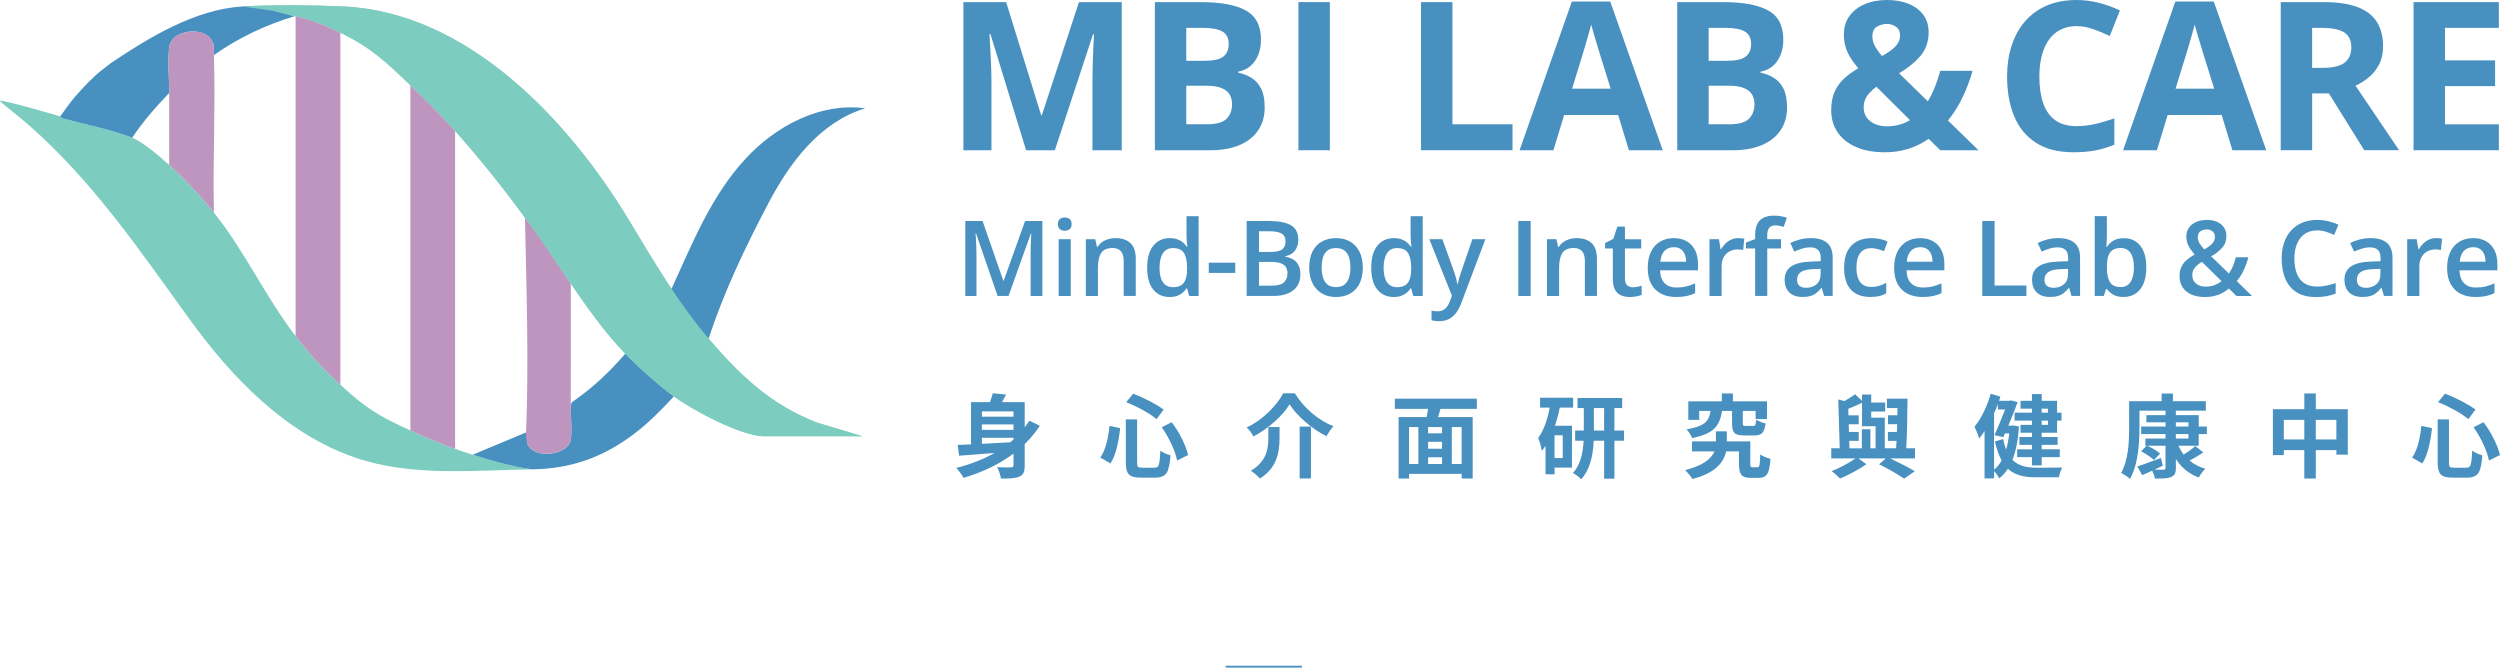 <?xml version="1.0" encoding="UTF-8"?>
<svg xmlns="http://www.w3.org/2000/svg" id="b" viewBox="0 0 1086.91 290.25">
  <g id="c">
    <path d="M291.17,124.37c5.36,8.12,11.06,16.01,17.45,23.46,13.48,15.71,26.63,28.1,46.4,35.83l19.98,6.02h-42.91c-9.73,0-31.07-11.41-39.11-17.33-6.81-5.02-15.05-12.34-21.14-18.6-9.02-9.27-16.38-19.82-23.68-30.44-6.33-9.22-12.38-18.45-19.02-27.48-9.96-13.54-20.1-26.36-31.29-38.9-6.37-7.14-12.63-13.36-19.45-19.87-10.53-10.05-16.8-16.24-30.44-22.83-6.24-3.01-12.61-5.78-19.45-7.19h-.42l-9.65-2.4-13.18-1.82c13.19-.81,30.92-.65,44.2-.02,54.02,2.59,97.87,49.6,123.98,92.9,5.82,9.65,11.55,19.32,17.72,28.67Z" style="fill:#a2d6c4;"></path>
    <path d="M26.21,50.59c.06.02.28.62,1.05.84,9.22,2.6,21.68,5.03,30.24,8.46,4.82,1.93,12.08,8.26,16.07,11.84,6.58,5.9,13.93,13.81,19.45,20.72,13.57,16.99,22.26,36.43,35.51,53.69,6.29,8.19,11.89,14.18,19.45,21.14,11.17,10.29,16.48,13.48,30.44,19.87,6.55,3,12.64,5.59,19.45,8.03,2.57.92,5.01,1.71,7.61,2.54,8.59,2.72,16.89,5.04,25.79,6.34-25.46.36-52.4,3.28-76.74-5.07-30.44-10.43-53.73-34.83-72.21-60.32-21.71-29.96-41.94-59.91-70.04-84.49-3.99-3.49-8.28-6.65-12.26-10.14.28-.51,1.24-.11,1.7-.01,7.36,1.51,17.09,4.47,24.51,6.57Z" style="fill:#7cccbf;"></path>
    <path d="M376.2,47.09c-19.85,6-32.87,23.7-42.14,41.29-9.97,18.92-19.39,38.65-26.04,58.99-2.12-2.71-17.16-19.43-16.19-21.53,9.08-19.79,17.18-40.37,32.14-56.66,13.3-14.48,32.75-24.76,52.23-22.08Z" style="fill:#4890c0;"></path>
    <path d="M48.23,27.4c16.59-11.11,36.56-23.32,57.03-24.58,6.55-.4,15.93,2.37,22.83,4.23-12.52,3.73-24.43,9.38-35.09,16.91-.09-2.85.44-4.76-1.47-7.2-4.11-5.26-16.96-3.58-17.94,3.64-.76,5.56,0,14.11-.04,20.04-5.82,6.07-11.42,12.42-16.07,19.45-8.56-3.43-21.02-5.86-30.24-8.46-.77-.22-.98-.82-1.05-.84,2.18-3.02,4.35-6.15,6.79-8.96,2.79-3.22,7.67-8.34,10.97-10.91" style="fill:#4890c0;"></path>
    <path d="M271.84,153.75c6.09,6.26,14.33,13.58,21.14,18.6-5.63,6.03-11.15,11.7-17.8,16.66-13.51,10.07-27.27,14.81-43.92,15.05-8.9-1.3-17.2-3.62-25.79-6.34l23.25-9.72c1,1.46-.02,3.39.65,5.06,2.69,6.68,17.62,5.02,18.77-1.91.62-3.69-.03-10.3,0-14.38,0-.78.44-1.58.44-1.87,8.67-5.89,16.46-13.17,23.25-21.14Z" style="fill:#4890c0;"></path>
    <path d="M147.97,14.23v153.04c-7.55-6.96-13.16-12.94-19.45-21.14V7.04c6.84,1.41,13.21,4.18,19.45,7.19Z" style="fill:#bd95bf;"></path>
    <path d="M197.86,56.93v138.25c-6.8-2.44-12.9-5.04-19.45-8.03V37.06c6.82,6.51,13.08,12.73,19.45,19.87Z" style="fill:#bd95bf;"></path>
    <path d="M248.15,176.76c-.03,4.08.61,10.69,0,14.38-1.16,6.93-16.08,8.59-18.77,1.91-.67-1.67-.71-2.68-.65-5.06,1.21-31.23.15-62.51-.5-93.42,7.13,9.17,13.37,19.17,19.94,28.73-.02,16.71.04,33.43-.03,50.15" style="fill:#bd95bf;"></path>
    <path d="M93.01,23.95c.71,22.78-.53,45.7,0,68.49-5.52-6.91-12.87-14.81-19.45-20.72.04-10.42-.05-20.86,0-31.29.03-5.94-.72-14.48.04-20.04.98-7.22,13.83-8.9,17.94-3.64,1.91,2.44,1.38,4.35,1.47,7.2Z" style="fill:#bd95bf;"></path>
    <path d="M291.17,124.37c5.36,8.12,11.06,16.01,17.45,23.46,13.48,15.71,26.63,28.1,46.4,35.83l19.98,6.02h-42.91c-9.73,0-31.07-11.41-39.11-17.33-6.81-5.02-15.05-12.34-21.14-18.6-9.02-9.27-16.38-19.82-23.68-30.44-6.33-9.22-12.38-18.45-19.02-27.48-9.96-13.54-20.1-26.36-31.29-38.9-6.37-7.14-12.63-13.36-19.45-19.87-10.53-10.05-16.8-16.24-30.44-22.83-6.24-3.01-12.61-5.78-19.45-7.19h-.42l-9.65-2.4-13.18-1.82c13.19-.81,30.92-.65,44.2-.02,54.02,2.59,97.87,49.6,123.98,92.9,5.82,9.65,11.55,19.32,17.72,28.67Z" style="fill:#7cccbf;"></path>
    <path d="M446.11,65.32l-15.5-50.52h-.4c.06,1.2.15,3.02.29,5.44.13,2.42.26,5,.37,7.73.12,2.73.18,5.2.18,7.4v29.95h-12.2V.92h18.59l15.24,49.24h.26L469.1.92h18.59v64.4h-12.73v-30.48c0-2.03.04-4.36.11-7,.07-2.64.17-5.16.29-7.55.12-2.39.21-4.19.26-5.4h-.4l-16.61,50.43h-12.51Z" style="fill:#4890c0;"></path>
    <path d="M502.1.92h20.04c8.57,0,15.06,1.2,19.47,3.61,4.4,2.41,6.61,6.64,6.61,12.69,0,2.44-.39,4.64-1.17,6.61-.78,1.97-1.9,3.58-3.37,4.85-1.47,1.26-3.26,2.09-5.37,2.47v.44c2.14.44,4.08,1.2,5.81,2.27,1.73,1.07,3.12,2.63,4.16,4.67,1.04,2.04,1.56,4.75,1.56,8.13,0,3.91-.95,7.25-2.86,10.04-1.91,2.79-4.63,4.93-8.17,6.41-3.54,1.48-7.75,2.22-12.62,2.22h-24.09V.92ZM515.75,26.43h7.93c3.96,0,6.71-.62,8.24-1.87,1.53-1.25,2.29-3.09,2.29-5.53s-.9-4.24-2.71-5.31c-1.81-1.07-4.66-1.61-8.57-1.61h-7.18v14.32ZM515.75,37.26v16.78h8.9c4.11,0,6.97-.79,8.59-2.38,1.61-1.59,2.42-3.71,2.42-6.39,0-1.59-.35-2.98-1.06-4.18-.7-1.2-1.89-2.14-3.55-2.82-1.66-.68-3.94-1.01-6.85-1.01h-8.46Z" style="fill:#4890c0;"></path>
    <path d="M564.51,65.32V.92h13.66v64.4h-13.66Z" style="fill:#4890c0;"></path>
    <path d="M617.81,65.32V.92h13.66v53.12h26.12v11.28h-39.77Z" style="fill:#4890c0;"></path>
    <path d="M708.19,65.32l-4.67-15.33h-23.48l-4.67,15.33h-14.71L683.39.66h16.69l22.82,64.66h-14.71ZM700.26,38.54l-4.67-14.98c-.29-1-.68-2.28-1.17-3.85-.48-1.57-.97-3.17-1.45-4.8s-.87-3.05-1.17-4.25c-.29,1.2-.7,2.69-1.21,4.47-.51,1.78-1.01,3.46-1.48,5.04-.47,1.59-.81,2.72-1.01,3.39l-4.62,14.98h16.78Z" style="fill:#4890c0;"></path>
    <path d="M729.2.92h20.04c8.57,0,15.06,1.2,19.47,3.61,4.4,2.41,6.61,6.64,6.61,12.69,0,2.44-.39,4.64-1.17,6.61-.78,1.97-1.9,3.58-3.37,4.85-1.47,1.26-3.26,2.09-5.37,2.47v.44c2.14.44,4.08,1.2,5.81,2.27,1.73,1.07,3.12,2.63,4.16,4.67,1.04,2.04,1.56,4.75,1.56,8.13,0,3.91-.95,7.25-2.86,10.04-1.91,2.79-4.63,4.93-8.17,6.41-3.54,1.48-7.75,2.22-12.62,2.22h-24.09V.92ZM742.86,26.43h7.93c3.96,0,6.71-.62,8.24-1.87,1.53-1.25,2.29-3.09,2.29-5.53s-.9-4.24-2.71-5.31c-1.81-1.07-4.66-1.61-8.57-1.61h-7.18v14.32ZM742.86,37.26v16.78h8.9c4.11,0,6.97-.79,8.59-2.38,1.61-1.59,2.42-3.71,2.42-6.39,0-1.59-.35-2.98-1.06-4.18-.7-1.2-1.89-2.14-3.55-2.82-1.66-.68-3.94-1.01-6.85-1.01h-8.46Z" style="fill:#4890c0;"></path>
    <path d="M820.48,0c3.46,0,6.55.54,9.25,1.63,2.7,1.09,4.84,2.67,6.41,4.76,1.57,2.09,2.36,4.62,2.36,7.62,0,4.14-1.23,7.62-3.68,10.44-2.45,2.82-5.51,5.29-9.18,7.4l12.51,12.2c1.23-2.03,2.28-4.17,3.15-6.43.87-2.26,1.62-4.54,2.27-6.83h14.01c-.91,3.38-2.24,6.98-3.99,10.81-1.75,3.83-3.97,7.44-6.67,10.81l13.26,12.91h-16.61l-5.07-4.98c-1.73,1.2-3.59,2.25-5.57,3.13-1.98.88-4.1,1.56-6.34,2.03-2.25.47-4.62.7-7.11.7-4.88,0-9.06-.76-12.55-2.29-3.5-1.53-6.17-3.66-8.02-6.41-1.85-2.75-2.77-5.94-2.77-9.58,0-3.05.47-5.67,1.41-7.86.94-2.19,2.29-4.11,4.05-5.77,1.76-1.66,3.88-3.19,6.34-4.6-1.56-1.82-2.8-3.52-3.72-5.11s-1.59-3.16-1.98-4.73c-.4-1.57-.59-3.22-.59-4.96,0-3.05.8-5.69,2.4-7.91,1.6-2.22,3.82-3.94,6.65-5.15,2.83-1.22,6.1-1.83,9.8-1.83ZM815.77,37.7c-1.12.85-2.09,1.73-2.93,2.64s-1.48,1.88-1.92,2.91c-.44,1.03-.66,2.16-.66,3.39,0,2.58.97,4.61,2.91,6.08,1.94,1.47,4.35,2.2,7.22,2.2,1.94,0,3.74-.23,5.42-.71,1.67-.47,3.2-1.13,4.58-1.98l-14.62-14.54ZM820.39,10.4c-1.5,0-2.93.38-4.29,1.15-1.37.76-2.05,2.19-2.05,4.27,0,1.47.38,2.9,1.15,4.29.76,1.4,1.78,2.81,3.04,4.25,2.53-1.38,4.46-2.77,5.81-4.16,1.35-1.39,2.03-2.99,2.03-4.78s-.61-3.08-1.83-3.85c-1.22-.78-2.5-1.17-3.85-1.17Z" style="fill:#4890c0;"></path>
    <path d="M902.82,11.36c-2.61,0-4.93.51-6.94,1.52-2.01,1.01-3.7,2.47-5.07,4.38-1.37,1.91-2.4,4.21-3.11,6.92-.7,2.7-1.06,5.74-1.06,9.12,0,4.55.56,8.44,1.7,11.65,1.13,3.22,2.89,5.67,5.26,7.36,2.38,1.69,5.45,2.53,9.21,2.53,2.61,0,5.23-.29,7.86-.88,2.63-.59,5.48-1.42,8.57-2.51v11.45c-2.85,1.17-5.65,2.02-8.41,2.53-2.76.51-5.86.77-9.29.77-6.64,0-12.09-1.37-16.36-4.12-4.27-2.75-7.44-6.59-9.49-11.54-2.06-4.95-3.08-10.73-3.08-17.33,0-4.87.66-9.34,1.98-13.39,1.32-4.05,3.26-7.56,5.81-10.53,2.55-2.97,5.71-5.26,9.47-6.87,3.76-1.61,8.08-2.42,12.95-2.42,3.2,0,6.41.4,9.62,1.21,3.22.81,6.29,1.92,9.23,3.33l-4.41,11.1c-2.41-1.15-4.83-2.14-7.27-3-2.44-.85-4.83-1.28-7.18-1.28Z" style="fill:#4890c0;"></path>
    <path d="M970.57,65.32l-4.67-15.33h-23.48l-4.67,15.33h-14.71L945.77.66h16.69l22.82,64.66h-14.71ZM962.64,38.54l-4.67-14.98c-.29-1-.68-2.28-1.17-3.85-.48-1.57-.97-3.17-1.45-4.8s-.87-3.05-1.17-4.25c-.29,1.2-.7,2.69-1.21,4.47-.51,1.78-1.01,3.46-1.48,5.04-.47,1.59-.81,2.72-1.01,3.39l-4.62,14.98h16.78Z" style="fill:#4890c0;"></path>
    <path d="M1010.34.92c5.84,0,10.67.7,14.47,2.11s6.63,3.54,8.48,6.39c1.85,2.85,2.78,6.45,2.78,10.79,0,2.94-.56,5.51-1.67,7.71-1.12,2.2-2.58,4.07-4.41,5.59-1.82,1.53-3.79,2.77-5.9,3.74l18.94,28.06h-15.15l-15.37-24.71h-7.27v24.71h-13.66V.92h18.76ZM1009.37,12.11h-4.14v17.4h4.4c4.52,0,7.76-.76,9.71-2.27,1.95-1.51,2.93-3.74,2.93-6.67s-1.05-5.23-3.15-6.52c-2.1-1.29-5.35-1.94-9.76-1.94Z" style="fill:#4890c0;"></path>
    <path d="M1086.41,65.32h-37.09V.92h37.09v11.19h-23.43v14.14h21.8v11.19h-21.8v16.61h23.43v11.28Z" style="fill:#4890c0;"></path>
    <path d="M433.73,128.68l-9.38-27.2h-.2c.04.61.1,1.44.16,2.49.06,1.05.11,2.18.16,3.39s.07,2.36.07,3.44v17.88h-4.86v-32.59h7.51l9.03,26.01h.13l9.32-26.01h7.51v32.59h-5.1v-18.15c0-1,.01-2.07.04-3.22.03-1.15.07-2.25.12-3.29.05-1.04.1-1.87.15-2.5h-.2l-9.72,27.15h-4.73Z" style="fill:#4890c0;"></path>
    <path d="M462.94,94.55c.8,0,1.5.22,2.08.65.59.43.88,1.17.88,2.23s-.29,1.78-.88,2.23c-.59.45-1.28.67-2.08.67s-1.54-.22-2.12-.67-.87-1.19-.87-2.23.29-1.8.87-2.23,1.29-.65,2.12-.65ZM465.52,104v24.68h-5.26v-24.68h5.26Z" style="fill:#4890c0;"></path>
    <path d="M484.96,103.53c2.78,0,4.94.72,6.5,2.15,1.55,1.43,2.33,3.73,2.33,6.9v16.09h-5.24v-15.11c0-1.9-.39-3.33-1.18-4.29s-2.01-1.44-3.66-1.44c-2.39,0-4.05.74-4.98,2.21-.93,1.47-1.39,3.6-1.39,6.38v12.26h-5.26v-24.68h4.1l.74,3.34h.29c.54-.86,1.2-1.57,2-2.13.79-.56,1.69-.98,2.68-1.26.99-.28,2.02-.42,3.09-.42Z" style="fill:#4890c0;"></path>
    <path d="M508.46,129.12c-2.93,0-5.28-1.07-7.06-3.22-1.78-2.15-2.66-5.32-2.66-9.51s.9-7.44,2.71-9.61c1.81-2.17,4.19-3.25,7.14-3.25,1.23,0,2.32.17,3.25.5.94.33,1.75.78,2.43,1.35.68.56,1.26,1.2,1.72,1.9h.25c-.07-.46-.16-1.13-.25-2-.09-.87-.13-1.68-.13-2.42v-8.87h5.26v34.69h-4.1l-.94-3.34h-.22c-.45.7-1.01,1.34-1.68,1.92s-1.48,1.04-2.42,1.37c-.94.33-2.04.5-3.3.5ZM509.95,124.86c2.23,0,3.81-.65,4.74-1.94.93-1.29,1.4-3.23,1.42-5.82v-.69c0-2.76-.44-4.88-1.33-6.35-.88-1.47-2.51-2.21-4.87-2.21-1.89,0-3.33.76-4.31,2.27-.99,1.52-1.48,3.63-1.48,6.35s.49,4.8,1.48,6.23c.99,1.43,2.44,2.15,4.36,2.15Z" style="fill:#4890c0;"></path>
    <path d="M525.53,118.65v-4.44h11.52v4.44h-11.52Z" style="fill:#4890c0;"></path>
    <path d="M542.01,96.09h9.7c4.21,0,7.38.61,9.52,1.83,2.14,1.22,3.21,3.33,3.21,6.33,0,1.25-.22,2.37-.66,3.37-.44,1-1.07,1.82-1.91,2.46s-1.86,1.08-3.08,1.3v.22c1.26.22,2.39.62,3.38,1.18.99.56,1.77,1.38,2.34,2.43.57,1.06.86,2.42.86,4.1,0,1.99-.47,3.69-1.41,5.08-.95,1.4-2.29,2.46-4.04,3.19-1.75.73-3.82,1.09-6.21,1.09h-11.7v-32.59ZM547.36,109.53h5.13c2.42,0,4.1-.39,5.03-1.18.93-.79,1.39-1.93,1.39-3.43s-.55-2.68-1.66-3.35-2.86-1.01-5.25-1.01h-4.64v8.98ZM547.36,113.87v10.32h5.64c2.48,0,4.23-.48,5.24-1.45,1.01-.97,1.52-2.27,1.52-3.92,0-1.01-.22-1.89-.67-2.63-.45-.74-1.18-1.31-2.21-1.72s-2.41-.6-4.15-.6h-5.37Z" style="fill:#4890c0;"></path>
    <path d="M592.5,116.28c0,2.05-.27,3.87-.8,5.46s-1.31,2.94-2.34,4.03c-1.03,1.1-2.26,1.93-3.7,2.5-1.44.56-3.07.85-4.88.85-1.69,0-3.25-.28-4.66-.85-1.41-.56-2.63-1.4-3.67-2.5-1.03-1.1-1.83-2.44-2.4-4.03-.57-1.59-.85-3.41-.85-5.46,0-2.72.47-5.03,1.42-6.92.94-1.89,2.29-3.34,4.05-4.34,1.75-1,3.84-1.49,6.26-1.49,2.27,0,4.28.5,6.02,1.49,1.74,1,3.1,2.44,4.08,4.35.98,1.9,1.47,4.21,1.47,6.91ZM574.6,116.28c0,1.8.22,3.34.66,4.61.44,1.28,1.12,2.26,2.04,2.93.92.68,2.11,1.01,3.57,1.01s2.62-.34,3.54-1.01c.92-.68,1.6-1.65,2.04-2.93.44-1.28.66-2.82.66-4.61s-.22-3.3-.66-4.56c-.44-1.26-1.12-2.21-2.04-2.88-.92-.66-2.11-.99-3.57-.99-2.17,0-3.75.73-4.75,2.18-1,1.46-1.49,3.54-1.49,6.24Z" style="fill:#4890c0;"></path>
    <path d="M605.88,129.12c-2.93,0-5.28-1.07-7.06-3.22-1.78-2.15-2.66-5.32-2.66-9.51s.9-7.44,2.71-9.61c1.81-2.17,4.19-3.25,7.14-3.25,1.23,0,2.32.17,3.25.5.94.33,1.75.78,2.43,1.35.68.56,1.26,1.2,1.72,1.9h.25c-.07-.46-.16-1.13-.25-2-.09-.87-.13-1.68-.13-2.42v-8.87h5.26v34.69h-4.1l-.94-3.34h-.22c-.45.7-1.01,1.34-1.68,1.92-.68.58-1.48,1.04-2.42,1.37s-2.04.5-3.3.5ZM607.37,124.86c2.23,0,3.81-.65,4.74-1.94.93-1.29,1.4-3.23,1.42-5.82v-.69c0-2.76-.44-4.88-1.33-6.35-.88-1.47-2.51-2.21-4.87-2.21-1.89,0-3.33.76-4.31,2.27-.99,1.52-1.48,3.63-1.48,6.35s.49,4.8,1.48,6.23,2.44,2.15,4.36,2.15Z" style="fill:#4890c0;"></path>
    <path d="M621.39,104h5.71l5.06,14.09c.22.64.43,1.27.61,1.88.19.62.35,1.22.49,1.82.14.59.26,1.19.35,1.78h.13c.15-.77.36-1.64.63-2.6.28-.96.58-1.92.93-2.89l4.84-14.09h5.66l-10.59,28.06c-.61,1.6-1.36,2.98-2.24,4.11-.88,1.14-1.93,2-3.13,2.59-1.2.59-2.58.88-4.12.88-.74,0-1.39-.04-1.94-.12s-1.02-.17-1.4-.26v-4.19c.31.07.71.14,1.18.2s.97.09,1.47.09c.94,0,1.75-.19,2.43-.56.68-.37,1.26-.9,1.74-1.57s.87-1.45,1.18-2.31l.87-2.32-9.85-24.61Z" style="fill:#4890c0;"></path>
    <path d="M660.12,128.68v-32.59h5.35v32.59h-5.35Z" style="fill:#4890c0;"></path>
    <path d="M685.46,103.53c2.78,0,4.94.72,6.5,2.15,1.55,1.43,2.33,3.73,2.33,6.9v16.09h-5.24v-15.11c0-1.9-.39-3.33-1.18-4.29s-2.01-1.44-3.66-1.44c-2.39,0-4.05.74-4.98,2.21s-1.39,3.6-1.39,6.38v12.26h-5.26v-24.68h4.1l.74,3.34h.29c.54-.86,1.2-1.57,2-2.13.79-.56,1.69-.98,2.67-1.26.99-.28,2.02-.42,3.09-.42Z" style="fill:#4890c0;"></path>
    <path d="M709.87,124.89c.68,0,1.36-.06,2.03-.19.67-.13,1.28-.28,1.83-.46v3.97c-.58.25-1.33.47-2.25.65-.92.18-1.88.27-2.88.27-1.4,0-2.65-.23-3.77-.7-1.12-.47-2-1.27-2.65-2.42s-.98-2.73-.98-4.75v-13.24h-3.37v-2.34l3.61-1.87,1.72-5.28h3.3v5.48h7.07v4.01h-7.07v13.17c0,1.25.31,2.18.94,2.79.62.61,1.45.91,2.47.91Z" style="fill:#4890c0;"></path>
    <path d="M727.66,103.53c2.2,0,4.09.45,5.66,1.36,1.58.91,2.79,2.19,3.63,3.86.85,1.66,1.27,3.66,1.27,5.97v2.81h-16.47c.06,2.39.7,4.24,1.93,5.53,1.23,1.29,2.95,1.94,5.16,1.94,1.58,0,2.99-.15,4.25-.46,1.26-.3,2.55-.75,3.89-1.35v4.26c-1.23.58-2.49,1-3.77,1.27s-2.81.4-4.59.4c-2.42,0-4.55-.47-6.4-1.4-1.84-.94-3.28-2.34-4.3-4.21-1.03-1.87-1.54-4.21-1.54-7s.47-5.11,1.4-7.04c.94-1.93,2.25-3.4,3.95-4.41,1.69-1.01,3.67-1.52,5.93-1.52ZM727.66,107.48c-1.65,0-2.98.53-4,1.6-1.02,1.07-1.62,2.64-1.79,4.7h11.21c-.01-1.23-.22-2.32-.61-3.27-.39-.94-.99-1.69-1.77-2.23-.79-.54-1.8-.81-3.03-.81Z" style="fill:#4890c0;"></path>
    <path d="M755.73,103.53c.42,0,.87.02,1.36.07s.91.1,1.27.18l-.49,4.93c-.31-.09-.7-.16-1.15-.21-.45-.05-.86-.08-1.21-.08-.94,0-1.83.16-2.67.47-.85.31-1.6.78-2.25,1.39-.65.62-1.17,1.39-1.54,2.31-.37.92-.56,1.99-.56,3.21v12.88h-5.28v-24.68h4.12l.71,4.35h.25c.49-.88,1.1-1.68,1.83-2.41.73-.73,1.56-1.31,2.51-1.75.94-.44,1.98-.66,3.11-.66Z" style="fill:#4890c0;"></path>
    <path d="M774.34,108.01h-6v20.66h-5.26v-20.66h-4.01v-2.54l4.01-1.54v-1.72c0-2.1.33-3.76,1-4.99.67-1.23,1.62-2.12,2.86-2.66,1.24-.54,2.72-.81,4.45-.81,1.13,0,2.16.1,3.1.29s1.72.41,2.36.65l-1.36,3.95c-.5-.16-1.07-.31-1.69-.45s-1.29-.2-2.01-.2c-1.19,0-2.06.37-2.62,1.11-.56.74-.84,1.82-.84,3.23v1.67h6v4.01Z" style="fill:#4890c0;"></path>
    <path d="M787.3,103.53c3.12,0,5.48.69,7.08,2.07,1.6,1.38,2.4,3.54,2.4,6.46v16.61h-3.72l-1.03-3.5h-.18c-.7.89-1.42,1.63-2.16,2.22-.74.59-1.6,1.02-2.56,1.3-.97.28-2.15.42-3.54.42-1.49,0-2.81-.27-3.97-.81-1.16-.54-2.07-1.37-2.73-2.49-.66-1.11-.99-2.53-.99-4.24,0-2.54.95-4.45,2.84-5.73,1.89-1.28,4.76-1.98,8.59-2.12l4.26-.16v-1.29c0-1.69-.39-2.91-1.18-3.63-.79-.73-1.9-1.09-3.34-1.09-1.23,0-2.43.18-3.59.54-1.16.36-2.29.79-3.39,1.29l-1.72-3.7c1.22-.64,2.6-1.16,4.14-1.56,1.54-.4,3.14-.6,4.8-.6ZM791.55,116.88l-3.17.13c-2.62.09-4.45.53-5.51,1.33-1.06.79-1.58,1.89-1.58,3.29,0,1.22.36,2.11,1.09,2.66.73.56,1.69.84,2.88.84,1.81,0,3.31-.52,4.5-1.55,1.19-1.03,1.78-2.54,1.78-4.54v-2.16Z" style="fill:#4890c0;"></path>
    <path d="M813.13,129.12c-2.33,0-4.35-.45-6.06-1.35-1.71-.9-3.02-2.29-3.95-4.17-.92-1.88-1.38-4.26-1.38-7.14s.5-5.45,1.52-7.36c1.01-1.9,2.41-3.31,4.19-4.21,1.78-.91,3.84-1.36,6.17-1.36,1.47,0,2.8.15,4,.43,1.2.29,2.21.64,3.04,1.06l-1.56,4.19c-.91-.36-1.83-.67-2.79-.93-.95-.26-1.87-.39-2.74-.39-1.44,0-2.64.32-3.6.97-.96.65-1.67,1.6-2.14,2.86-.47,1.26-.7,2.82-.7,4.68s.24,3.34.71,4.58c.48,1.24,1.18,2.18,2.12,2.81s2.09.95,3.46.95,2.56-.16,3.63-.49,2.08-.75,3.03-1.27v4.55c-.94.53-1.94.93-3.01,1.19s-2.39.39-3.95.39Z" style="fill:#4890c0;"></path>
    <path d="M834.78,103.53c2.2,0,4.09.45,5.66,1.36,1.58.91,2.79,2.19,3.63,3.86.85,1.66,1.27,3.66,1.27,5.97v2.81h-16.47c.06,2.39.7,4.24,1.93,5.53,1.23,1.29,2.95,1.94,5.16,1.94,1.58,0,2.99-.15,4.25-.46,1.26-.3,2.55-.75,3.89-1.35v4.26c-1.23.58-2.49,1-3.77,1.27s-2.81.4-4.59.4c-2.42,0-4.55-.47-6.4-1.4-1.84-.94-3.28-2.34-4.3-4.21-1.03-1.87-1.54-4.21-1.54-7s.47-5.11,1.4-7.04c.94-1.93,2.25-3.4,3.95-4.41,1.69-1.01,3.67-1.52,5.93-1.52ZM834.78,107.48c-1.65,0-2.98.53-4,1.6-1.02,1.07-1.62,2.64-1.79,4.7h11.21c-.01-1.23-.22-2.32-.61-3.27-.39-.94-.99-1.69-1.77-2.23-.79-.54-1.8-.81-3.03-.81Z" style="fill:#4890c0;"></path>
    <path d="M861.82,128.68v-32.59h5.35v28.04h13.84v4.55h-19.19Z" style="fill:#4890c0;"></path>
    <path d="M894.86,103.53c3.12,0,5.48.69,7.08,2.07,1.6,1.38,2.4,3.54,2.4,6.46v16.61h-3.72l-1.03-3.5h-.18c-.7.89-1.42,1.63-2.16,2.22-.74.59-1.6,1.02-2.56,1.3-.97.28-2.15.42-3.54.42-1.49,0-2.81-.27-3.97-.81-1.16-.54-2.07-1.37-2.73-2.49-.66-1.11-.99-2.53-.99-4.24,0-2.54.95-4.45,2.84-5.73,1.89-1.28,4.76-1.98,8.59-2.12l4.26-.16v-1.29c0-1.69-.39-2.91-1.18-3.63-.79-.73-1.9-1.09-3.34-1.09-1.23,0-2.43.18-3.59.54-1.16.36-2.29.79-3.39,1.29l-1.72-3.7c1.22-.64,2.6-1.16,4.14-1.56,1.54-.4,3.14-.6,4.8-.6ZM899.12,116.88l-3.17.13c-2.62.09-4.45.53-5.51,1.33-1.06.79-1.58,1.89-1.58,3.29,0,1.22.36,2.11,1.09,2.66.73.56,1.69.84,2.88.84,1.81,0,3.31-.52,4.5-1.55,1.19-1.03,1.78-2.54,1.78-4.54v-2.16Z" style="fill:#4890c0;"></path>
    <path d="M915.99,93.99v8.36c0,.97-.03,1.91-.08,2.84-.05.93-.1,1.65-.14,2.17h.22c.67-1.07,1.6-1.97,2.8-2.71,1.2-.74,2.73-1.1,4.6-1.1,2.93,0,5.28,1.07,7.07,3.22s2.67,5.32,2.67,9.53c0,2.79-.41,5.14-1.23,7.04s-1.96,3.34-3.44,4.31c-1.48.97-3.21,1.46-5.21,1.46-1.87,0-3.38-.34-4.54-1.03-1.15-.68-2.05-1.49-2.71-2.43h-.38l-.96,3.01h-3.95v-34.69h5.26ZM922.01,107.83c-1.49,0-2.66.29-3.53.88-.87.59-1.5,1.47-1.88,2.65-.39,1.18-.59,2.68-.6,4.49v.47c0,2.75.43,4.85,1.3,6.31.87,1.46,2.46,2.18,4.76,2.18,1.83,0,3.23-.74,4.21-2.22.98-1.48,1.47-3.6,1.47-6.36s-.49-4.87-1.47-6.29c-.98-1.41-2.4-2.12-4.26-2.12Z" style="fill:#4890c0;"></path>
    <path d="M959.48,95.6c1.68,0,3.15.28,4.42.84,1.27.56,2.26,1.36,2.98,2.41.71,1.05,1.07,2.31,1.07,3.8,0,2.02-.62,3.72-1.87,5.1-1.25,1.38-2.82,2.62-4.73,3.7l7.69,7.47c.71-1,1.31-2.09,1.79-3.29s.9-2.46,1.24-3.78h5.42c-.46,1.84-1.1,3.66-1.92,5.45-.82,1.79-1.85,3.43-3.1,4.92l6.62,6.46h-6.73l-3.3-3.23c-.91.74-1.88,1.39-2.93,1.95s-2.19.98-3.42,1.28-2.59.45-4.08.45c-2.27,0-4.24-.36-5.89-1.09-1.65-.73-2.92-1.77-3.81-3.13s-1.34-2.98-1.34-4.85c0-1.56.26-2.9.79-4.02.53-1.12,1.28-2.11,2.26-2.96.98-.85,2.15-1.67,3.52-2.44-.74-.85-1.39-1.67-1.93-2.47-.54-.8-.96-1.63-1.26-2.47-.3-.85-.45-1.77-.45-2.76,0-1.52.37-2.82,1.12-3.9.74-1.08,1.79-1.92,3.13-2.52s2.91-.89,4.69-.89ZM957.28,113.83c-.85.55-1.58,1.1-2.21,1.66s-1.1,1.17-1.44,1.83-.5,1.44-.5,2.33c0,1.53.54,2.74,1.62,3.63s2.47,1.34,4.18,1.34c1.5,0,2.82-.23,3.95-.68,1.13-.45,2.12-1.02,2.96-1.71l-8.56-8.4ZM959.39,99.76c-1.06,0-1.97.27-2.73.81s-1.15,1.39-1.15,2.55c0,.94.25,1.82.75,2.64.5.82,1.19,1.71,2.08,2.66,1.56-.86,2.72-1.71,3.48-2.54.76-.83,1.14-1.8,1.14-2.9,0-1.04-.35-1.84-1.05-2.4-.7-.56-1.54-.84-2.52-.84Z" style="fill:#4890c0;"></path>
    <path d="M1007.41,100.17c-1.56,0-2.95.28-4.18.85-1.23.56-2.26,1.38-3.11,2.45-.85,1.07-1.49,2.36-1.94,3.87-.45,1.51-.67,3.21-.67,5.09,0,2.51.36,4.68,1.07,6.5.71,1.82,1.8,3.22,3.25,4.19,1.46.97,3.29,1.46,5.51,1.46,1.4,0,2.75-.13,4.06-.4,1.31-.27,2.66-.63,4.06-1.09v4.55c-1.32.52-2.66.9-4.01,1.14-1.35.24-2.91.36-4.68.36-3.34,0-6.11-.69-8.3-2.07-2.19-1.38-3.82-3.33-4.89-5.84-1.07-2.51-1.6-5.45-1.6-8.83,0-2.47.34-4.72,1.01-6.77.68-2.04,1.67-3.81,2.99-5.31s2.93-2.65,4.85-3.47,4.12-1.23,6.62-1.23c1.63,0,3.24.19,4.81.56,1.58.37,3.05.88,4.41,1.54l-1.87,4.41c-1.13-.52-2.31-.98-3.55-1.37-1.24-.39-2.52-.59-3.82-.59Z" style="fill:#4890c0;"></path>
    <path d="M1030.69,103.53c3.12,0,5.48.69,7.08,2.07,1.6,1.38,2.4,3.54,2.4,6.46v16.61h-3.72l-1.03-3.5h-.18c-.7.89-1.42,1.63-2.16,2.22-.74.59-1.6,1.02-2.56,1.3-.97.28-2.15.42-3.54.42-1.49,0-2.81-.27-3.97-.81-1.16-.54-2.07-1.37-2.73-2.49-.66-1.11-.99-2.53-.99-4.24,0-2.54.95-4.45,2.84-5.73,1.89-1.28,4.76-1.98,8.59-2.12l4.26-.16v-1.29c0-1.69-.39-2.91-1.18-3.63-.79-.73-1.9-1.09-3.34-1.09-1.23,0-2.43.18-3.59.54-1.16.36-2.29.79-3.39,1.29l-1.72-3.7c1.22-.64,2.6-1.16,4.14-1.56,1.54-.4,3.14-.6,4.8-.6ZM1034.94,116.88l-3.17.13c-2.62.09-4.45.53-5.51,1.33-1.06.79-1.58,1.89-1.58,3.29,0,1.22.36,2.11,1.09,2.66.73.56,1.69.84,2.88.84,1.81,0,3.31-.52,4.5-1.55,1.19-1.03,1.78-2.54,1.78-4.54v-2.16Z" style="fill:#4890c0;"></path>
    <path d="M1059.09,103.53c.42,0,.87.02,1.36.07s.91.1,1.27.18l-.49,4.93c-.31-.09-.7-.16-1.15-.21-.45-.05-.86-.08-1.21-.08-.94,0-1.83.16-2.67.47-.85.31-1.6.78-2.25,1.39-.65.62-1.17,1.39-1.54,2.31-.37.92-.56,1.99-.56,3.21v12.88h-5.28v-24.68h4.12l.71,4.35h.25c.49-.88,1.1-1.68,1.83-2.41.73-.73,1.56-1.31,2.51-1.75.94-.44,1.98-.66,3.11-.66Z" style="fill:#4890c0;"></path>
    <path d="M1075.2,103.53c2.2,0,4.09.45,5.66,1.36,1.58.91,2.79,2.19,3.63,3.86.85,1.66,1.27,3.66,1.27,5.97v2.81h-16.47c.06,2.39.7,4.24,1.93,5.53,1.23,1.29,2.95,1.94,5.16,1.94,1.58,0,2.99-.15,4.25-.46,1.26-.3,2.55-.75,3.89-1.35v4.26c-1.23.58-2.49,1-3.77,1.27s-2.81.4-4.59.4c-2.42,0-4.55-.47-6.4-1.4-1.84-.94-3.28-2.34-4.3-4.21-1.03-1.87-1.54-4.21-1.54-7s.47-5.11,1.4-7.04c.94-1.93,2.25-3.4,3.95-4.41,1.69-1.01,3.67-1.52,5.93-1.52ZM1075.2,107.48c-1.65,0-2.98.53-4,1.6-1.02,1.07-1.62,2.64-1.79,4.7h11.21c-.01-1.23-.22-2.32-.61-3.27-.39-.94-.99-1.69-1.77-2.23-.79-.54-1.8-.81-3.03-.81Z" style="fill:#4890c0;"></path>
    <path d="M435.17,208.05c-.21-1.5-.77-3.16-1.66-4.95,2.22.13,4.24.16,6.06.08.71,0,1.07-.3,1.07-.91v-5.07c-6.02,4.52-13.24,8.03-21.67,10.54-.74-1.27-1.8-2.71-3.17-4.32,6.15-1.53,11.68-3.7,16.6-6.5-6.81.58-11.95.98-15.41,1.19l-.63-4.67c1.72-.08,3.66-.16,5.82-.24v-18.38h8.2c.58-1.56,1-2.84,1.27-3.84l5.78.55c-.4.82-.99,1.91-1.78,3.29h9.86v10.97c.61-.79,1.28-1.76,2.02-2.89l4.55,2.22c-1.8,2.75-3.99,5.4-6.57,7.96v9.23c0,1.4-.16,2.46-.48,3.17-.34.77-.94,1.33-1.78,1.7-.82.37-1.9.62-3.25.75-1.14.1-2.75.14-4.83.12ZM426.89,181.16h13.74v-2.3h-13.74v2.3ZM426.89,186.9h13.74v-2.38h-13.74v2.38ZM426.89,192.96c2.59-.13,6.68-.36,12.28-.67.21-.18.53-.45.95-.79.24-.21.41-.36.52-.44v-.71h-13.74v2.61Z" style="fill:#4890c0;"></path>
    <path d="M482.78,201.48l-4.4-2.53c2.06-3.01,3.39-7.6,4-13.78l4.63.95c-.79,7.24-2.21,12.36-4.24,15.37ZM495.89,207.66c-2.51,0-4.21-.46-5.09-1.39-.89-.92-1.33-2.63-1.33-5.11v-18.81h4.91v18.81c0,.95.12,1.55.38,1.8s.84.38,1.76.38h5.43c.66,0,1.15-.18,1.47-.55.32-.4.55-1.12.71-2.18.13-.95.25-2.52.36-4.71,1.11.87,2.57,1.56,4.4,2.06-.26,3.75-.82,6.28-1.66,7.6-.92,1.4-2.55,2.1-4.87,2.1h-6.46ZM502.82,182.23c-1.5-1.27-3.5-2.59-5.98-3.96-2.48-1.37-4.89-2.51-7.21-3.41l3.01-3.68c2.27.82,4.67,1.89,7.21,3.21,2.43,1.27,4.45,2.5,6.06,3.68l-3.09,4.16ZM511.77,200.21c-.4-2.03-1.21-4.41-2.46-7.13-1.27-2.72-2.68-5.16-4.24-7.33l4.32-2.18c1.66,2.14,3.16,4.54,4.48,7.21,1.29,2.59,2.19,4.94,2.69,7.05l-4.79,2.38Z" style="fill:#4890c0;"></path>
    <path d="M544.92,189.76c-.79-1.56-1.76-2.85-2.89-3.88,3.33-1.58,6.5-3.83,9.51-6.73,2.77-2.69,4.9-5.41,6.38-8.16h5.03c2.01,3.27,4.51,6.18,7.53,8.71,2.93,2.48,6.02,4.36,9.27,5.62-.9.92-1.93,2.36-3.09,4.32-3.2-1.64-6.24-3.71-9.15-6.22-2.98-2.56-5.27-5.11-6.85-7.64-1.53,2.54-3.71,5.06-6.54,7.56-2.85,2.56-5.92,4.7-9.19,6.42ZM547.74,208.05c-.4-.5-.99-1.1-1.78-1.78-.79-.66-1.5-1.19-2.14-1.58,3.09-1.85,5.23-4.17,6.42-6.97.79-1.9,1.19-4.32,1.19-7.25v-4.79h4.87v4.91c0,3.59-.46,6.59-1.39,8.99-1.32,3.49-3.71,6.31-7.17,8.48ZM565.04,208.02v-22.54h4.91v22.54h-4.91Z" style="fill:#4890c0;"></path>
    <path d="M608.06,208.05v-26.73h12.2c.29-1.43.5-2.61.63-3.56h-14.46v-4.44h35.65v4.44h-15.8c-.11.37-.26.9-.47,1.58-.26.9-.46,1.56-.59,1.98h15.05v26.73h-4.79v-2.02h-22.85v2.02h-4.55ZM612.61,201.72h4.04v-16.04h-4.04v16.04ZM620.89,188.41h6.06v-2.73h-6.06v2.73ZM620.89,195.1h6.06v-3.01h-6.06v3.01ZM620.89,201.72h6.06v-2.93h-6.06v2.93ZM631.19,201.72h4.28v-16.04h-4.28v16.04Z" style="fill:#4890c0;"></path>
    <path d="M671.94,206.19v-12.32c-.55.82-1.1,1.54-1.62,2.18-.08-.69-.28-1.61-.59-2.77-.37-1.27-.7-2.22-.99-2.85,2.24-3.01,3.92-7.42,5.03-13.23h-4.2v-4.28h14.38v4.28h-5.82c-.53,2.72-1.23,5.35-2.1,7.88h7.41v18.22h-7.57v2.89h-3.92ZM675.86,199.14h3.56v-9.9h-3.56v9.9ZM687.43,208.37c-1-1.06-2.19-1.97-3.56-2.73,2.77-3.01,4.32-7.68,4.63-14.02h-3.68v-4.44h3.76v-9.78h-2.73v-4.36h19.41v4.36h-3.37v9.78h4.16v4.44h-4.16v16.48h-4.48v-16.48h-4.52c-.32,7.63-2.14,13.22-5.47,16.75ZM692.97,187.18h4.44v-9.78h-4.44v9.78Z" style="fill:#4890c0;"></path>
    <path d="M735.79,208.25c-.58-1.03-1.62-2.32-3.13-3.88,6.97-1.74,11.21-4.45,12.71-8.12h-9.74v-4.36h10.38v-4.36h4.75v4.36h10.22v9.86c0,.61.06.99.18,1.15.12.16.39.24.81.24h2.18c.42,0,.7-.32.83-.97.13-.65.24-2.2.32-4.65.82.71,2.3,1.37,4.44,1.98-.21,3.22-.69,5.41-1.43,6.57-.71,1.14-1.93,1.7-3.64,1.7h-3.56c-1.95,0-3.29-.42-4-1.27-.71-.85-1.07-2.42-1.07-4.71v-5.54h-5.58c-1.24,5.81-6.13,9.81-14.65,12ZM735.67,190.47c-.18-.58-.53-1.25-1.03-2.02-.48-.74-.94-1.33-1.39-1.78,3.86-.63,6.55-1.61,8.08-2.93,1.24-1.08,2.02-2.77,2.34-5.07h-4.91v3.88h-4.75v-8.08h14.58v-3.41h4.83v3.41h14.81v7.72h-4.95v-3.52h-5.58v5.31c0,.53.07.86.22.99.14.13.52.2,1.13.2h3.17c.47,0,.79-.16.95-.48s.28-1.06.36-2.22c.42.29,1.06.61,1.9.95.77.29,1.49.52,2.18.67-.26,2.03-.75,3.42-1.47,4.16-.69.71-1.82,1.07-3.41,1.07h-4.44c-2.11,0-3.53-.38-4.24-1.15-.69-.71-1.03-2.09-1.03-4.12v-5.39h-4.36c-.48,3.33-1.52,5.81-3.13,7.45-1.93,1.98-5.21,3.43-9.86,4.36Z" style="fill:#4890c0;"></path>
    <path d="M827.84,208.09c-3.43-2.3-7.06-4.37-10.89-6.22l2.89-2.57h-11.88l3.49,2.53c-1.53,1.06-3.39,2.18-5.58,3.37-2.09,1.13-4.05,2.09-5.9,2.85-.85-.92-2.06-2.01-3.64-3.25,1.72-.63,3.55-1.48,5.5-2.54,1.93-1.03,3.55-2.02,4.87-2.97h-10.54v-4.4h3.68l-.63-21.23,2.65.71c1.85-1,3.41-1.99,4.67-2.97l3.01,2.89v-2.77h4v3.49h6.06v3.92h-6.06v2.65h5.9v13.31h4.91c.03-.66.09-1.73.2-3.21h-3.76v-3.88h3.92c.05-1.48.09-2.6.12-3.37h-4v-3.88h4.08c.03-.71.04-1.76.04-3.13h-4.59v-4.08h8.95c-.05,9.06-.24,16.24-.55,21.55h3.8v4.4h-10.77c4.78,2.3,8.34,4.16,10.69,5.58l-4.63,3.21ZM804.07,194.91h5.39v-8.28h3.72v8.28h2.26v-9.62h-5.9v-10.18c-2.14,1.03-4.13,1.9-5.98,2.61l.08,2.85h4.48v3.88h-4.36l.08,3.33h4.28v3.88h-4.16l.12,3.25Z" style="fill:#4890c0;"></path>
    <path d="M862.81,207.98v-20.56c-.82,1.27-1.6,2.34-2.34,3.21-.19-.63-.48-1.48-.87-2.53-.45-1.13-.85-1.99-1.19-2.57,1.45-1.74,2.81-3.89,4.08-6.46,1.21-2.51,2.22-5.14,3.01-7.88l4.2,1.27c-.19.58-.38,1.18-.59,1.78h4.48l.67-.16,2.93.75c-1.06,2.93-2.4,6.34-4.04,10.22h1.47l.71-.08,2.46.44c-.4,5.94-1.35,10.77-2.85,14.5,1.24,1.27,2.79,2.18,4.63,2.73,1.56.45,3.52.69,5.9.71,5.94,0,9.65-.03,11.13-.08-.32.5-.62,1.19-.91,2.06-.26.82-.45,1.54-.55,2.18h-9.9c-2.77,0-5.08-.26-6.93-.79-2.11-.58-3.9-1.56-5.35-2.93-1.06,1.64-2.32,3.04-3.8,4.2-.53-1.14-1.27-2.19-2.22-3.17v3.17h-4.12ZM866.93,204.17c1.27-.95,2.36-2.27,3.29-3.96-1.21-2.27-2.18-5.03-2.89-8.28l3.56-1.03c.34,1.72.78,3.23,1.31,4.55.58-1.98,1.04-4.32,1.39-7.01h-1.9l-.71,1.62-3.84-.87c1.48-3.3,3.02-7.02,4.63-11.17h-3.17v-2.38c-.48,1.29-1.03,2.65-1.66,4.08v24.44ZM883.41,202.35v-3.6h-6.42v-3.41h6.42v-1.94h-5.43v-3.41h5.43v-1.86h-4.95v-3.41h4.95v-1.86h-7.53v-3.45h7.53v-1.74h-4.95v-3.41h4.95v-2.93h4.24v2.93h6.69v5.15h1.94v3.45h-1.94v5.27h-6.69v1.86h6.93v3.41h-6.93v1.94h7.88v3.41h-7.88v3.6h-4.24ZM887.64,179.42h2.73v-1.74h-2.73v1.74ZM887.64,184.73h2.73v-1.86h-2.73v1.86Z" style="fill:#4890c0;"></path>
    <path d="M926.02,208.21c-.4-.4-1-.86-1.82-1.41-.82-.54-1.49-.93-2.02-1.17,1.43-2.51,2.42-5.78,2.97-9.82.34-2.61.51-5.91.51-9.9v-11.49h14.14v-3.33h4.91v3.33h14.3v4.12h-13.03v1.94h9.94v4.95h3.53v3.29h-3.53v5.07h-8.79c.58,1.35,1.33,2.63,2.26,3.84,1.72-1.06,3.41-2.28,5.07-3.68l3.45,2.77c-2.06,1.35-4.05,2.52-5.98,3.52,1.98,1.64,4.28,2.83,6.89,3.56-1.14,1.08-2.09,2.35-2.85,3.8-4.2-1.53-7.53-4.21-9.98-8.04v3.84c0,1.16-.16,2.04-.47,2.63-.32.59-.86,1.05-1.62,1.37-.69.29-1.64.49-2.85.59-.85.05-2.23.08-4.16.08-.13-.9-.53-2.05-1.19-3.45-1.74.84-3.18,1.49-4.32,1.94l-2.18-3.76c1.98-.61,5.41-1.85,10.3-3.72l.83,3.37c-.61.29-1.52.73-2.73,1.31-.4.19-.69.32-.87.4,1.77.08,3.04.09,3.8.04.37,0,.62-.06.75-.18.13-.12.2-.34.2-.65v-9.58h-7.84c2.51,1.24,4.34,2.38,5.5,3.41l-2.69,2.77c-1.37-1.24-3.23-2.51-5.58-3.8l2.42-2.38h-.55v-3.13h8.75v-1.94h-10.58v-3.29h10.58v-1.82h-8.32v-3.13h8.32v-1.94h-11.33v7.37c0,10.09-1.37,17.52-4.12,22.3ZM945.98,185.44h5.47v-1.82h-5.47v1.82ZM945.98,190.67h5.47v-1.94h-5.47v1.94Z" style="fill:#4890c0;"></path>
    <path d="M1001.83,208.05v-12.36h-8.91v2.18h-4.75v-19.96h13.67v-6.85h4.99v6.85h13.9v19.76h-4.95v-1.98h-8.95v12.36h-4.99ZM992.92,191.06h8.91v-8.52h-8.91v8.52ZM1006.82,191.06h8.95v-8.52h-8.95v8.52Z" style="fill:#4890c0;"></path>
    <path d="M1053.12,201.48l-4.4-2.53c2.06-3.01,3.39-7.6,4-13.78l4.63.95c-.79,7.24-2.21,12.36-4.24,15.37ZM1066.23,207.66c-2.51,0-4.21-.46-5.09-1.39-.88-.92-1.33-2.63-1.33-5.11v-18.81h4.91v18.81c0,.95.12,1.55.38,1.8s.84.38,1.76.38h5.43c.66,0,1.15-.18,1.47-.55.32-.4.55-1.12.71-2.18.13-.95.25-2.52.36-4.71,1.11.87,2.57,1.56,4.4,2.06-.26,3.75-.82,6.28-1.66,7.6-.92,1.4-2.55,2.1-4.87,2.1h-6.46ZM1073.16,182.23c-1.51-1.27-3.5-2.59-5.98-3.96-2.48-1.37-4.88-2.51-7.21-3.41l3.01-3.68c2.27.82,4.67,1.89,7.21,3.21,2.43,1.27,4.45,2.5,6.06,3.68l-3.09,4.16ZM1082.11,200.21c-.4-2.03-1.21-4.41-2.46-7.13-1.27-2.72-2.68-5.16-4.24-7.33l4.32-2.18c1.66,2.14,3.16,4.54,4.48,7.21,1.29,2.59,2.19,4.94,2.69,7.05l-4.79,2.38Z" style="fill:#4890c0;"></path>
    <line x1="532.86" y1="289.85" x2="566.02" y2="289.85" style="fill:none; stroke:#4890c0; stroke-miterlimit:10; stroke-width:.8px;"></line>
  </g>
</svg>
